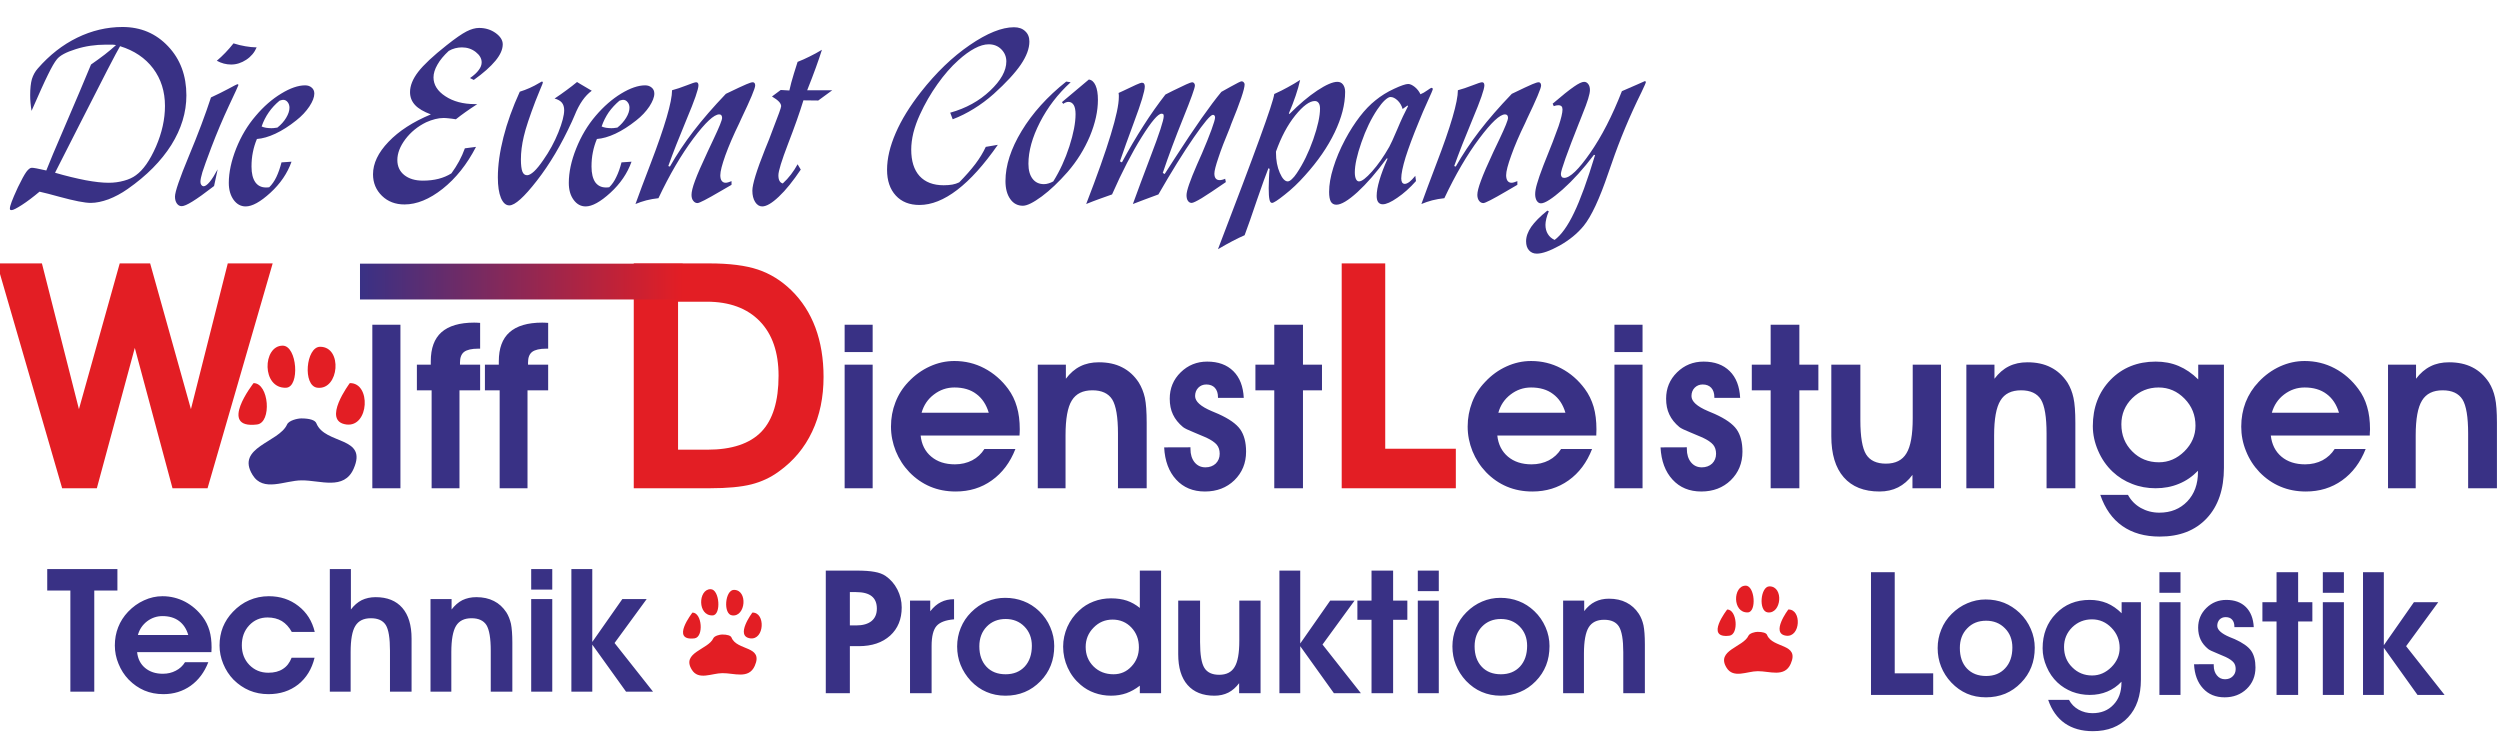 <?xml version="1.0" encoding="UTF-8"?>
<!DOCTYPE svg PUBLIC "-//W3C//DTD SVG 1.1//EN" "http://www.w3.org/Graphics/SVG/1.1/DTD/svg11.dtd">
<!-- Creator: CorelDRAW 2020 (64-Bit) -->
<svg xmlns="http://www.w3.org/2000/svg" xml:space="preserve" width="50mm" height="15mm" version="1.1" style="shape-rendering:geometricPrecision; text-rendering:geometricPrecision; image-rendering:optimizeQuality; fill-rule:evenodd; clip-rule:evenodd"
viewBox="0 0 5000 1500"
 xmlns:xlink="http://www.w3.org/1999/xlink"
 xmlns:xodm="http://www.corel.com/coreldraw/odm/2003">
 <defs>
  <style type="text/css">
   <![CDATA[
    .fil2 {fill:#393185}
    .fil3 {fill:#E31E24}
    .fil1 {fill:#393185;fill-rule:nonzero}
    .fil0 {fill:#E31E24;fill-rule:nonzero}
    .fil4 {fill:url(#id0)}
   ]]>
  </style>
  <linearGradient id="id0" gradientUnits="userSpaceOnUse" x1="719.98" y1="562.96" x2="1365.21" y2="562.96">
   <stop offset="0" style="stop-opacity:1; stop-color:#393185"/>
   <stop offset="1" style="stop-opacity:1; stop-color:#E31E24"/>
  </linearGradient>
 </defs>
 <g id="Ebene_x0020_1">
  <g id="_1666039847728">
   <g id="_2020478891664">
    <g>
     <path class="fil0" d="M-6.13 526.8l89.97 0 74.03 291.51 81.58 -291.51 60.84 0 81.57 291.51 73.69 -291.51 89.8 0 -130.24 449.69 -70.1 0 -75.4 -280.71 -75.92 280.71 -69.4 0 -130.42 -449.69zm1421.03 372.57c48.67,0 84.66,-12 107.8,-35.82 22.96,-23.82 34.44,-61.35 34.44,-112.25 0,-46.61 -12.51,-83.11 -37.7,-108.99 -25.19,-25.88 -60.67,-38.9 -105.74,-38.9l-57.58 0 0 295.96 58.78 0zm5.48 77.12l-152.86 0 0 -449.69 150.47 0c40.78,0 73.34,4.12 97.85,12.34 24.51,8.23 46.79,21.94 66.84,41.47 21.07,20.57 37.18,45.42 48.15,74.72 10.8,29.14 16.28,62.04 16.28,98.54 0,40.62 -7.54,77.12 -22.79,109.34 -15.25,32.39 -37.36,58.78 -66.49,79.69 -16.46,12.17 -34.96,20.73 -55.19,25.87 -20.56,5.15 -47.81,7.72 -82.26,7.72zm1491.3 0l-228.27 0 0 -449.69 87.06 0 0 370.68 141.21 0 0 79.01z"/>
     <path class="fil1" d="M744.66 976.49l0 -326.98 56.21 0 0 326.98 -56.21 0zm215.59 -247.12l0 51.24 -41.3 0 0 195.88 -55.7 0 0 -195.88 -29.48 0 0 -51.24 27.77 0 0 -6.69c0,-26.05 7.02,-45.41 21.42,-58.26 14.39,-12.69 36.33,-19.2 65.46,-19.2 1.2,0 3.09,0 5.66,0.17 2.74,0.17 4.62,0.35 6.17,0.35l0 51.58 -3.95 0c-13.02,0 -22.27,2.23 -27.93,6.34 -5.65,4.28 -8.4,11.48 -8.4,21.25l0 4.46 40.28 0zm136.07 0l0 51.24 -41.3 0 0 195.88 -55.7 0 0 -195.88 -29.48 0 0 -51.24 27.77 0 0 -6.69c0,-26.05 7.02,-45.41 21.59,-58.26 14.22,-12.69 36.16,-19.2 65.29,-19.2 1.2,0 3.09,0 5.66,0.17 2.74,0.17 4.8,0.35 6.17,0.35l0 51.58 -3.94 0c-13.03,0 -22.28,2.23 -27.94,6.34 -5.65,4.28 -8.4,11.48 -8.4,21.25l0 4.46 40.28 0zm648.99 -25.2l-56.04 0 0 -54.66 56.04 0 0 54.66zm-56.04 272.32l0 -247.12 56.04 0 0 247.12 -56.04 0zm288.25 -150.98c-4.97,-16.46 -13.19,-28.97 -24.85,-37.53 -11.48,-8.74 -26.22,-13.03 -43.87,-13.03 -15.25,0 -28.96,4.8 -40.96,14.05 -12.34,9.26 -20.39,21.43 -24.68,36.51l134.36 0zm-136.24 45.58c1.88,17.82 8.91,31.88 21.25,42.16 12.17,10.28 27.93,15.42 47.3,15.42 12.68,0 24.33,-2.74 34.62,-8.05 10.28,-5.48 18.33,-13.03 24.33,-22.62l62.04 0c-10.46,26.9 -26.22,47.81 -47.13,62.72 -20.74,14.91 -44.9,22.28 -72.32,22.28 -18.51,0 -35.47,-3.26 -50.9,-9.77 -15.42,-6.51 -29.3,-16.11 -41.64,-28.79 -11.65,-12.17 -20.74,-26.22 -27.25,-42.16 -6.34,-15.94 -9.6,-32.22 -9.6,-49.01 0,-17.31 2.92,-33.42 8.91,-48.67 5.83,-15.25 14.57,-28.96 26.05,-40.96 12.69,-13.37 26.91,-23.65 42.85,-30.85 15.76,-7.19 32.04,-10.79 49.01,-10.79 21.42,0 41.47,4.8 59.98,14.56 18.51,9.77 34.45,23.48 47.47,41.13 7.88,10.63 13.71,22.62 17.48,35.82 3.94,13.03 5.83,28.28 5.83,45.24 0,1.37 0,3.43 -0.17,6.17 -0.17,2.92 -0.35,4.8 -0.35,6.17l-197.76 0zm290.48 -141.72l0 28.1c8.39,-11.14 17.99,-19.53 28.79,-24.85 10.97,-5.48 23.3,-8.05 37.19,-8.05 17.82,0 33.41,3.25 46.61,10.11 13.2,6.68 24.33,16.79 33.07,30.16 5.66,9.08 9.77,19.37 12.34,30.68 2.4,11.48 3.6,28.27 3.6,50.21l0 130.76 -57.41 0 0 -109.34c0,-33.25 -3.94,-55.87 -11.48,-68.21 -7.71,-12.16 -20.91,-18.33 -39.59,-18.33 -19.19,0 -32.9,6.68 -41.3,20.39 -8.4,13.54 -12.51,36.67 -12.51,69.75l0 105.74 -55.52 0 0 -247.12 56.21 0zm249.17 165.2l0 3.43c0,10.79 2.75,19.71 8.23,26.56 5.66,6.86 12.85,10.11 21.77,10.11 8.22,0 15.25,-2.57 20.56,-7.54 5.14,-5.14 7.88,-11.65 7.88,-19.54 0,-7.36 -1.88,-13.36 -5.82,-18.16 -3.95,-4.63 -10.8,-9.43 -20.91,-14.22 -5.83,-2.58 -14.05,-6 -25.19,-10.63 -11.14,-4.46 -18.17,-7.88 -21.42,-10.45 -9.09,-7.54 -15.77,-15.94 -20.06,-25.02 -4.45,-9.26 -6.51,-19.88 -6.51,-31.71 0,-20.73 7.2,-38.39 21.94,-52.78 14.56,-14.23 32.22,-21.42 52.95,-21.42 22.11,0 39.42,6.34 52.27,19.02 12.85,12.68 19.71,30.5 20.91,53.47l-51.58 0 0 -1.37c0,-7.89 -2.06,-14.06 -6.17,-18.68 -4.12,-4.46 -9.94,-6.69 -17.14,-6.69 -6.51,0 -11.83,2.23 -16.11,6.52 -4.28,4.45 -6.34,10.11 -6.34,16.62 0,10.8 10.97,20.74 33.25,30.16 5.82,2.4 10.28,4.29 13.36,5.66 21.25,9.59 35.82,19.7 43.7,30.84 7.71,10.97 11.66,25.88 11.66,44.56 0,22.96 -7.89,41.99 -23.48,57.24 -15.43,14.91 -35.13,22.45 -58.78,22.45 -23.82,0 -43.02,-7.88 -57.58,-23.82 -14.57,-15.77 -22.63,-37.36 -24,-64.44l52.61 -0.17zm167.61 81.92l0 -195.88 -37.7 0 0 -51.24 37.7 0 0 -79.86 57.41 0 0 79.86 38.04 0 0 51.24 -38.04 0 0 195.88 -57.41 0zm582.33 -150.98c-4.8,-16.46 -13.2,-28.97 -24.85,-37.53 -11.49,-8.74 -26.22,-13.03 -43.87,-13.03 -15.26,0 -28.97,4.8 -40.96,14.05 -12.17,9.26 -20.4,21.43 -24.51,36.51l134.19 0zm-136.25 45.58c1.89,17.82 9.09,31.88 21.25,42.16 12.17,10.28 27.94,15.42 47.3,15.42 12.86,0 24.34,-2.74 34.62,-8.05 10.28,-5.48 18.34,-13.03 24.34,-22.62l62.03 0c-10.45,26.9 -26.05,47.81 -46.95,62.72 -20.91,14.91 -45.07,22.28 -72.49,22.28 -18.51,0 -35.31,-3.26 -50.9,-9.77 -15.43,-6.51 -29.31,-16.11 -41.65,-28.79 -11.65,-12.17 -20.73,-26.22 -27.24,-42.16 -6.35,-15.94 -9.6,-32.22 -9.6,-49.01 0,-17.31 3.08,-33.42 8.91,-48.67 5.83,-15.25 14.57,-28.96 26.22,-40.96 12.51,-13.37 26.73,-23.65 42.67,-30.85 15.77,-7.19 32.22,-10.79 49.02,-10.79 21.42,0 41.47,4.8 59.98,14.56 18.68,9.77 34.44,23.48 47.47,41.13 7.88,10.63 13.71,22.62 17.65,35.82 3.77,13.03 5.65,28.28 5.65,45.24 0,1.37 0,3.43 -0.17,6.17 -0.17,2.92 -0.17,4.8 -0.17,6.17l-197.94 0zm290.48 -166.92l-56.21 0 0 -54.66 56.21 0 0 54.66zm-56.21 272.32l0 -247.12 56.21 0 0 247.12 -56.21 0zm144.81 -81.92l0 3.43c0,10.79 2.74,19.71 8.23,26.56 5.65,6.86 12.85,10.11 21.76,10.11 8.23,0 15.26,-2.57 20.57,-7.54 5.14,-5.14 7.88,-11.65 7.88,-19.54 0,-7.36 -1.88,-13.36 -5.83,-18.16 -3.94,-4.63 -10.79,-9.43 -20.9,-14.22 -5.83,-2.58 -14.06,-6 -25.2,-10.63 -11.13,-4.46 -18.16,-7.88 -21.42,-10.45 -9.08,-7.54 -15.76,-15.94 -20.05,-25.02 -4.45,-9.26 -6.51,-19.88 -6.51,-31.71 0,-20.73 7.2,-38.39 21.94,-52.78 14.56,-14.23 32.21,-21.42 52.95,-21.42 22.11,0 39.42,6.34 52.27,19.02 12.85,12.68 19.71,30.5 20.91,53.47l-51.59 0 0 -1.37c0,-7.89 -2.05,-14.06 -6.17,-18.68 -4.11,-4.46 -9.94,-6.69 -17.13,-6.69 -6.52,0 -11.83,2.23 -16.11,6.52 -4.29,4.45 -6.34,10.11 -6.34,16.62 0,10.8 10.96,20.74 33.24,30.16 5.83,2.4 10.29,4.29 13.37,5.66 21.25,9.59 35.82,19.7 43.7,30.84 7.71,10.97 11.65,25.88 11.65,44.56 0,22.96 -7.88,41.99 -23.47,57.24 -15.43,14.91 -35.14,22.45 -58.79,22.45 -23.82,0 -43.01,-7.88 -57.58,-23.82 -14.56,-15.77 -22.62,-37.36 -23.99,-64.44l52.61 -0.17zm167.61 81.92l0 -195.88 -37.71 0 0 -51.24 37.71 0 0 -79.86 57.41 0 0 79.86 38.04 0 0 51.24 -38.04 0 0 195.88 -57.41 0zm283.62 0l0 -26.74c-8.23,11.31 -17.99,19.54 -28.79,25.02 -10.8,5.49 -23.31,8.23 -37.19,8.23 -31.02,0 -54.84,-9.43 -71.46,-28.45 -16.63,-19.02 -24.85,-46.44 -24.85,-82.09l0 -143.09 58.09 0 0 111.05c0,33.41 3.95,56.21 11.49,68.37 7.71,12.34 20.9,18.51 39.58,18.51 19.2,0 32.91,-6.85 41.13,-20.73 8.4,-13.71 12.51,-37.02 12.51,-70.1l0 -107.1 56.56 0 0 247.12 -57.07 0zm164 -247.12l0 28.1c8.4,-11.14 18,-19.53 28.8,-24.85 10.96,-5.48 23.3,-8.05 37.18,-8.05 17.83,0 33.42,3.25 46.62,10.11 13.36,6.68 24.33,16.79 33.24,30.16 5.66,9.08 9.77,19.37 12.17,30.68 2.57,11.48 3.77,28.27 3.77,50.21l0 130.76 -57.58 0 0 -109.34c0,-33.25 -3.77,-55.87 -11.31,-68.21 -7.71,-12.16 -20.91,-18.33 -39.59,-18.33 -19.19,0 -33.07,6.68 -41.3,20.39 -8.4,13.54 -12.68,36.67 -12.68,69.75l0 105.74 -55.53 0 0 -247.12 56.21 0zm407.53 0l51.41 0 0 206.33c0,42.67 -11.48,76.43 -34.27,100.77 -22.97,24.5 -54.16,36.67 -94.09,36.67 -29.81,0 -54.66,-7.03 -74.71,-21.08 -20.06,-14.05 -34.79,-34.79 -44.22,-62.38l55.35 0c6,11.14 14.57,19.88 25.71,26.22 11.14,6.17 23.48,9.43 37.02,9.43 22.96,0 41.47,-7.54 55.87,-22.45 14.22,-14.91 21.42,-34.45 21.42,-58.95l0 -2.4c-11.14,11.48 -23.65,20.22 -38.05,26.05 -14.22,5.99 -29.82,8.91 -46.61,8.91 -16.45,0 -32.05,-2.75 -46.79,-8.57 -14.91,-5.66 -27.93,-13.88 -39.24,-24.51 -12.34,-11.65 -21.94,-25.53 -28.96,-41.81 -7.03,-16.11 -10.63,-32.56 -10.63,-49.36 0,-37.36 11.83,-68.21 35.48,-92.71 23.65,-24.17 53.81,-36.33 90.14,-36.33 16.62,0 31.87,2.74 45.93,8.74 13.88,5.82 27.07,14.74 39.24,26.9l0 -29.47zm-153.72 119.27c0,21.6 7.2,39.59 21.76,54.16 14.4,14.56 32.22,21.76 53.3,21.76 19.37,0 36.33,-7.37 51.07,-21.94 14.74,-14.73 22.11,-31.7 22.11,-51.24 0,-21.07 -7.2,-39.07 -21.77,-53.98 -14.56,-14.91 -31.87,-22.45 -51.92,-22.45 -20.57,0 -38.22,7.2 -52.79,21.42 -14.39,14.23 -21.76,31.71 -21.76,52.27zm435.29 -23.13c-4.97,-16.46 -13.2,-28.97 -24.85,-37.53 -11.65,-8.74 -26.22,-13.03 -43.87,-13.03 -15.43,0 -28.96,4.8 -41.13,14.05 -12.17,9.26 -20.22,21.43 -24.51,36.51l134.36 0zm-136.42 45.58c2.06,17.82 9.09,31.88 21.25,42.16 12.17,10.28 28.11,15.42 47.3,15.42 12.86,0 24.51,-2.74 34.79,-8.05 10.11,-5.48 18.34,-13.03 24.34,-22.62l62.04 0c-10.63,26.9 -26.22,47.81 -47.13,62.72 -20.91,14.91 -45.07,22.28 -72.49,22.28 -18.34,0 -35.31,-3.26 -50.73,-9.77 -15.6,-6.51 -29.48,-16.11 -41.82,-28.79 -11.65,-12.17 -20.73,-26.22 -27.07,-42.16 -6.51,-15.94 -9.6,-32.22 -9.6,-49.01 0,-17.31 2.91,-33.42 8.74,-48.67 6,-15.25 14.74,-28.96 26.22,-40.96 12.51,-13.37 26.91,-23.65 42.67,-30.85 15.94,-7.19 32.22,-10.79 49.19,-10.79 21.42,0 41.47,4.8 59.98,14.56 18.51,9.77 34.27,23.48 47.3,41.13 8.05,10.63 13.88,22.62 17.65,35.82 3.94,13.03 5.83,28.28 5.83,45.24 0,1.37 -0.18,3.43 -0.35,6.17 -0.17,2.92 -0.17,4.8 -0.17,6.17l-197.94 0zm290.48 -141.72l0 28.1c8.4,-11.14 18.17,-19.53 28.97,-24.85 10.79,-5.48 23.13,-8.05 37.18,-8.05 17.65,0 33.25,3.25 46.62,10.11 13.19,6.68 24.16,16.79 33.07,30.16 5.66,9.08 9.77,19.37 12.17,30.68 2.57,11.48 3.77,28.27 3.77,50.21l0 130.76 -57.58 0 0 -109.34c0,-33.25 -3.77,-55.87 -11.31,-68.21 -7.71,-12.16 -20.91,-18.33 -39.59,-18.33 -19.19,0 -32.9,6.68 -41.3,20.39 -8.4,13.54 -12.68,36.67 -12.68,69.75l0 105.74 -55.36 0 0 -247.12 56.04 0z"/>
    </g>
    <g>
     <path class="fil2" d="M602.59 836.82c16.28,0 27.59,3.25 30.16,9.77 17.31,43.18 103.34,25.53 74.55,90.82 -19.37,43.88 -66.67,22.97 -104.02,23.31 -33.59,0 -76.78,24.34 -98.2,-10.97 -34.11,-55.35 52.95,-64.78 69.06,-100.77 3.6,-8.22 21.08,-12.16 28.45,-12.16z"/>
     <path class="fil3" d="M640.29 693.55c45.42,0 38.05,87.06 -5.48,81.92 -29.99,-3.43 -22.97,-81.92 5.48,-81.92z"/>
     <path class="fil3" d="M699.59 766.21c42.84,-0.86 38.9,88.6 -6.86,82.77 -50.21,-6.68 6.86,-82.77 6.86,-82.77z"/>
     <path class="fil3" d="M507.13 766.21c31.02,0 36.85,79.18 6.86,82.77 -79.18,9.6 -6.86,-82.77 -6.86,-82.77z"/>
     <path class="fil3" d="M565.4 691.32c28.96,0 34.79,82.77 6.86,84.15 -49.36,2.05 -47.3,-84.15 -7.03,-84.15l0.17 0z"/>
    </g>
    <g>
     <path class="fil3" d="M1421.24 1178.36c18,0 21.59,51.76 4.11,52.44 -30.67,1.38 -29.3,-52.44 -4.28,-52.44l0.17 0z"/>
     <path class="fil3" d="M1384.91 1225.15c19.37,0 22.96,49.18 4.11,51.58 -49.18,5.83 -4.11,-51.58 -4.11,-51.58z"/>
     <path class="fil3" d="M1504.7 1225.15c26.74,-0.69 24.34,55.18 -4.11,51.58 -31.36,-4.28 4.11,-51.58 4.11,-51.58z"/>
     <path class="fil3" d="M1467.86 1179.74c28.27,0 23.65,54.32 -3.43,51.06 -18.68,-2.05 -14.4,-51.06 3.43,-51.06z"/>
     <path class="fil3" d="M1444.38 1269.02c10.11,0 17.13,2.06 18.68,6.17 10.96,26.91 64.43,15.77 46.44,56.55 -12,27.25 -41.47,14.23 -64.78,14.57 -20.91,0 -47.81,15.08 -61.18,-7.03 -21.25,-34.27 33.07,-40.27 43.01,-62.55 2.23,-5.14 13.2,-7.71 17.83,-7.71z"/>
    </g>
    <g>
     <g>
      <path class="fil1" d="M110.06 345.49c22.28,6.51 42.67,11.31 60.84,14.91 18.34,3.43 33.76,5.14 46.27,5.14 10.8,0 21.08,-1.37 30.85,-4.11 9.59,-2.57 17.65,-6.34 23.82,-10.97 14.57,-10.45 27.93,-29.48 40.1,-57.24 12,-27.76 17.99,-54.84 17.99,-81.4 0,-28.79 -7.88,-53.81 -23.65,-74.89 -15.76,-20.91 -37.87,-35.82 -66.15,-44.56 -6.85,11.31 -34.1,63.92 -81.57,157.67l-48.5 95.45zm-46.95 -123.73c-1.03,-5.49 -1.55,-10.8 -2.06,-15.94 -0.52,-5.31 -0.69,-10.45 -0.69,-15.59 0,-13.37 1.2,-24 3.43,-32.05 2.57,-8.06 6.34,-15.08 11.83,-21.25 23.3,-26.74 49.52,-47.3 78.66,-61.52 29.13,-14.23 59.46,-21.43 90.65,-21.43 36.51,0 67.01,12.86 91.34,38.73 24.34,25.71 36.51,58.44 36.51,98.03 0,34.1 -10.11,67.01 -30.16,99.23 -20.23,32.04 -49.36,61.52 -87.4,88.08 -12.69,8.91 -25.37,15.6 -38.22,20.57 -12.85,4.62 -24.68,7.19 -35.48,7.19 -11.99,0 -32.73,-4.11 -62.38,-12.16 -17.3,-4.8 -30.67,-8.23 -40.1,-10.29 -12.85,10.8 -24.67,19.71 -35.3,26.57 -10.63,6.85 -17.48,10.28 -20.39,10.28 -1.37,0 -2.4,-0.17 -2.92,-0.69 -0.51,-0.51 -0.68,-1.2 -0.68,-2.57 0,-4.97 4.8,-17.99 14.56,-39.07l1.55 -3.43c7.19,-14.91 12.85,-25.19 16.79,-30.67 4.11,-5.49 7.71,-8.23 10.97,-8.23 3.77,0 12.68,1.71 26.9,4.97 1.03,0.34 1.72,0.51 2.06,0.51 5.14,-13.36 17.82,-43.87 38.39,-91.34 20.39,-47.47 37.53,-87.74 51.07,-120.64 10.11,-7.03 19.36,-13.71 27.59,-20.06 8.05,-6.34 15.59,-12.51 22.45,-18.85 -2.4,-0.51 -4.97,-0.68 -7.71,-0.85 -2.74,0 -6.86,0 -12.34,0 -21.25,0 -41.47,2.91 -60.67,9.08 -19.36,6 -31.87,12.85 -37.7,20.39 -4.63,5.66 -10.45,15.77 -17.65,30.51 -7.37,14.74 -18.17,38.9 -32.9,72.49zm370.51 -100.25c5.99,-4.97 11.65,-10.46 17.13,-16.11 5.49,-5.66 10.97,-12 16.28,-18.68 8.23,2.57 16.11,4.62 23.82,5.82 7.54,1.37 15.08,2.06 22.45,2.23 -4.28,10.11 -11.14,18.34 -20.73,24.68 -9.6,6.34 -19.71,9.6 -30.34,9.6 -4.97,0 -9.94,-0.69 -14.56,-1.89 -4.63,-1.2 -9.26,-3.08 -14.05,-5.65zm-11.66 73.34c12,-5.48 23.65,-11.31 34.96,-17.31 11.31,-6.17 17.14,-9.08 17.65,-9.08 0.69,0 1.37,0 1.55,0.17 0.34,0.35 0.68,0.86 0.68,1.55 0,0.68 -6.17,14.39 -18.85,41.12 -12.51,26.74 -24.16,54.33 -35.13,83.12 -9.26,24.51 -15.25,41.13 -18,49.87 -2.57,8.57 -3.94,15.08 -3.94,19.37 0,2.39 0.52,4.45 1.72,6.17 1.2,1.71 2.74,2.57 4.45,2.74 3.43,0 7.37,-2.92 12.34,-8.74 4.8,-5.83 9.94,-14.06 15.94,-25.19l-7.2 33.41c-18.85,14.57 -33.25,24.85 -43.36,31.02 -9.94,6.17 -17.13,9.26 -21.25,9.26 -4.11,0 -7.19,-1.72 -9.77,-5.32 -2.57,-3.6 -3.77,-8.22 -3.77,-13.88 0,-9.42 9.26,-36.33 27.6,-80.54 18.5,-44.22 33.24,-83.63 44.38,-117.74zm101.28 58.1c2.4,1.2 5.32,1.88 8.74,2.57 3.43,0.51 7.03,0.86 10.8,0.86 1.2,0 2.57,0 4.11,-0.18 1.72,-0.17 4.46,-0.51 7.89,-1.02 7.19,-5.66 13.19,-12.34 17.48,-19.54 4.45,-7.37 6.68,-14.05 6.68,-20.22 0,-4.29 -1.2,-8.06 -3.6,-11.14 -2.4,-3.09 -5.48,-4.63 -9.08,-4.63 -1.37,0 -3.43,0.52 -6.17,1.37 -0.52,0.17 -0.86,0.35 -1.2,0.52 -8.23,6.85 -15.42,14.56 -21.25,22.96 -6,8.57 -10.8,17.99 -14.4,28.45zm39.76 71.8l20.05 -1.37c-8.22,23.14 -22.28,43.87 -42.33,62.21 -19.88,18.17 -36.33,27.25 -49.35,27.25 -9.77,0 -17.82,-4.46 -24.17,-13.2 -6.34,-8.91 -9.59,-20.05 -9.59,-33.76 0,-21.08 4.97,-44.04 14.74,-68.89 9.94,-24.85 22.96,-46.61 39.24,-65.46 15.77,-18.68 32.73,-33.42 50.9,-44.39 17.99,-10.97 33.93,-16.45 47.81,-16.45 5.31,0 9.77,1.54 13.2,4.63 3.42,2.91 5.14,6.85 5.14,11.82 0,7.2 -3.26,15.77 -9.94,25.88 -6.68,9.94 -15.42,19.36 -26.22,27.76 -14.05,11.31 -28.11,20.22 -41.65,26.56 -13.53,6.34 -25.87,9.77 -37.01,10.63 -3.6,8.57 -6.34,17.48 -8.06,26.39 -1.88,9.08 -2.74,18.68 -2.74,28.79 0,13.71 2.57,23.99 7.54,31.19 4.97,7.03 12.17,10.63 21.59,10.63 1.55,0 2.92,0 3.95,-0.18 0.85,0 1.71,-0.17 2.4,-0.34 5.48,-5.31 10.28,-12.17 14.22,-20.39 3.94,-8.23 7.37,-18 10.28,-29.31zm366.74 -28.1l22.28 -2.91c-18.17,35.13 -40.44,63.06 -66.84,83.97 -26.22,20.73 -51.75,31.19 -76.26,31.19 -17.99,0 -33.07,-5.66 -44.9,-17.14 -11.99,-11.65 -17.99,-26.05 -17.99,-43.19 0,-21.76 10.28,-43.35 31.02,-64.95 20.56,-21.59 48.84,-39.93 84.66,-54.84 -14.23,-5.31 -24.85,-11.48 -31.54,-18.67 -6.68,-7.2 -10.11,-15.77 -10.11,-25.88 0,-12.86 5.49,-26.39 16.28,-40.45 10.97,-14.22 29.82,-31.87 56.73,-53.12 17.48,-13.88 30.85,-23.14 39.93,-27.76 9.08,-4.63 17.48,-7.03 25.19,-7.03 12.68,0 23.65,3.43 33.25,10.28 9.42,6.86 14.05,14.4 14.05,22.45 0,10.11 -4.8,21.08 -14.57,32.91 -9.77,11.82 -24.16,24.67 -43.36,38.38l-7.54 -3.77c7.89,-5.48 13.71,-10.79 17.48,-16.11 3.95,-5.14 5.83,-10.28 5.83,-15.25 0,-7.71 -3.94,-14.57 -11.82,-20.73 -7.89,-6.17 -17.14,-9.26 -27.59,-9.26 -4.46,0 -9.09,0.52 -13.54,1.71 -4.46,1.2 -8.91,2.92 -12.86,5.32 -9.76,9.08 -17.48,18.16 -22.62,27.42 -5.31,9.25 -7.88,17.65 -7.88,25.53 0,14.74 7.88,27.42 23.65,37.7 15.77,10.46 35.64,15.77 59.64,15.77l4.28 0c-8.74,5.66 -16.79,10.97 -23.65,15.94 -7.02,4.8 -13.19,9.77 -19.19,14.39 -5.31,-0.85 -9.94,-1.54 -14.23,-1.88 -4.28,-0.52 -7.71,-0.69 -10.45,-0.69 -5.31,0 -10.97,0.69 -16.79,2.23 -6,1.54 -12,3.6 -18,6.34 -16.79,8.23 -30.67,19.54 -41.47,33.76 -10.63,14.23 -16.11,28.11 -16.11,41.82 0,12.51 4.63,22.62 13.88,29.99 9.25,7.37 21.59,11.14 37.19,11.14 11.48,0 21.76,-1.2 31.19,-3.6 9.42,-2.4 17.99,-6 25.88,-10.97 5.82,-8.05 10.96,-16.11 15.42,-24.34 4.46,-8.22 8.23,-16.79 11.48,-25.7zm109.85 -113.28c13.37,-4.11 26.57,-9.94 39.25,-17.65 2.74,-1.71 4.28,-2.57 4.62,-2.57 0.86,0 1.55,0.17 1.72,0.51 0.34,0.35 0.51,0.86 0.51,1.72 0,0.68 -1.71,4.97 -5.14,13.02 -3.43,8.23 -6.68,16.11 -9.77,24.16 -11.48,30.34 -19.36,53.64 -23.13,70.1 -3.94,16.62 -5.83,31.87 -5.83,46.1 0,11.31 1.03,19.53 2.91,24.33 1.89,4.97 5.14,7.37 9.6,7.37 3.6,0 8.23,-2.57 13.88,-7.71 5.49,-5.14 11.66,-12.85 18.34,-22.62 12.17,-17.31 22.28,-35.82 30.16,-55.36 7.88,-19.7 11.65,-34.44 11.65,-44.38 0,-6.34 -1.54,-11.31 -4.62,-15.08 -3.09,-3.6 -7.89,-6.52 -14.57,-8.23 8.74,-5.83 16.79,-11.48 24.16,-16.97 7.37,-5.31 14.23,-10.79 20.74,-16.1 1.71,1.02 4.11,2.57 7.37,4.45 9.77,5.83 17.31,10.11 22.11,13.03 -13.54,9.76 -25.02,26.04 -34.28,49.18 -2.4,5.66 -4.11,9.77 -5.48,12.51 -21.08,45.93 -44.39,85.34 -70.09,118.25 -25.54,32.9 -43.88,49.35 -55.02,49.35 -7.02,0 -12.51,-4.97 -16.79,-14.91 -4.11,-10.11 -6.17,-23.65 -6.17,-41.13 0,-24.33 3.77,-51.06 11.14,-80.2 7.37,-29.13 18.34,-59.64 32.73,-91.17zm163.66 69.58c2.4,1.2 5.32,1.88 8.74,2.57 3.43,0.51 7.03,0.86 10.8,0.86 1.03,0 2.57,0 4.11,-0.18 1.72,-0.17 4.29,-0.51 7.89,-1.02 7.19,-5.66 13.02,-12.34 17.48,-19.54 4.45,-7.37 6.68,-14.05 6.68,-20.22 0,-4.29 -1.2,-8.06 -3.77,-11.14 -2.4,-3.09 -5.31,-4.63 -9.08,-4.63 -1.2,0 -3.26,0.52 -6.17,1.37 -0.52,0.17 -0.86,0.35 -1.2,0.52 -8.06,6.85 -15.25,14.56 -21.25,22.96 -5.83,8.57 -10.63,17.99 -14.23,28.45zm39.76 71.8l20.05 -1.37c-8.22,23.14 -22.27,43.87 -42.33,62.21 -19.87,18.17 -36.5,27.25 -49.35,27.25 -9.77,0 -17.82,-4.46 -24.16,-13.2 -6.52,-8.91 -9.6,-20.05 -9.6,-33.76 0,-21.08 4.8,-44.04 14.74,-68.89 9.94,-24.85 22.96,-46.61 39.07,-65.46 15.94,-18.68 32.9,-33.42 50.9,-44.39 18.16,-10.97 34.1,-16.45 47.98,-16.45 5.31,0 9.6,1.54 13.2,4.63 3.43,2.91 5.14,6.85 5.14,11.82 0,7.2 -3.43,15.77 -9.94,25.88 -6.68,9.94 -15.42,19.36 -26.22,27.76 -14.22,11.31 -28.11,20.22 -41.64,26.56 -13.54,6.34 -25.88,9.77 -37.02,10.63 -3.6,8.57 -6.34,17.48 -8.06,26.39 -1.88,9.08 -2.74,18.68 -2.74,28.79 0,13.71 2.57,23.99 7.37,31.19 5.14,7.03 12.17,10.63 21.77,10.63 1.54,0 2.91,0 3.77,-0.18 0.85,0 1.71,-0.17 2.57,-0.34 5.48,-5.31 10.28,-12.17 14.05,-20.39 4.11,-8.23 7.54,-18 10.45,-29.31zm73.87 71.64c-8.57,0.85 -16.63,2.4 -24.17,4.28 -7.71,2.06 -14.91,4.46 -21.76,7.37 7.02,-19.54 16.96,-46.27 29.99,-80.03 28.79,-75.23 43.18,-124.42 43.18,-147.55 8.57,-2.23 18.17,-5.49 28.79,-9.6 10.63,-4.28 17.14,-6.34 19.37,-6.34 1.54,0 2.74,0.51 3.43,1.54 0.85,1.03 1.2,2.57 1.2,4.63 0,7.54 -7.72,29.99 -23.31,67.01 -15.42,37.01 -27.76,68.37 -37.02,94.42l3.26 1.03c13.37,-23.65 29.13,-47.3 47.13,-70.78 18.16,-23.65 39.76,-48.49 64.78,-74.71 21.08,-10.12 34.79,-16.63 41.13,-19.2 6.34,-2.74 10.45,-3.94 12.68,-3.94 1.54,0 2.74,0.51 3.6,1.71 0.85,1.2 1.2,2.75 1.2,4.8 0,5.49 -9.26,27.76 -27.94,66.67l-3.77 8.39c-11.82,24.17 -21.08,45.76 -27.93,64.61 -6.69,18.85 -10.11,32.05 -10.11,39.76 0,4.8 0.85,8.57 2.74,11.14 1.88,2.57 4.45,3.94 8.05,3.94 1.37,0 3.26,-0.34 5.49,-1.03 2.05,-0.68 4.11,-1.37 6.17,-2.23l0 7.37c-5.49,3.09 -13.2,7.54 -22.8,13.2 -26.56,15.59 -41.64,23.31 -45.24,23.31 -3.43,0 -6.34,-1.55 -8.57,-4.63 -2.4,-2.91 -3.42,-7.03 -3.42,-11.83 0,-5.99 2.22,-15.42 7.02,-28.27 4.63,-12.86 13.2,-32.22 25.19,-57.93 3.09,-6.17 7.03,-14.73 12,-25.53 11.31,-23.82 16.97,-37.87 16.97,-42.16 0,-2.23 -0.52,-4.11 -1.55,-5.31 -1.02,-1.2 -2.57,-1.72 -4.28,-1.72 -10.28,0 -27.59,16.11 -51.76,48.33 -24.16,32.39 -47.47,72.15 -69.74,119.28zm278.31 -272.66c7.88,-3.08 15.76,-6.51 23.82,-10.62 8.22,-3.94 16.62,-8.57 24.85,-13.54 -3.43,10.97 -7.54,22.79 -12.17,35.65 -4.63,13.02 -10.46,27.93 -17.31,45.24l50.21 0 -28.1 20.56 -29.65 -0.34c-7.37,24.16 -17.65,53.13 -30.68,86.89 -12.85,33.59 -19.36,54.66 -19.36,62.89 0,4.8 0.68,8.57 2.23,11.31 1.37,2.57 3.6,4.28 6.51,5.14 6,-5.48 11.48,-11.48 16.45,-17.99 4.8,-6.34 9.25,-13.03 13.2,-20.4l6.34 10.63c-15.43,22.96 -29.99,41.13 -43.87,54.15 -13.71,13.03 -24.85,19.54 -33.25,19.54 -5.49,0 -10.28,-2.91 -14.05,-8.74 -3.77,-6 -5.66,-13.54 -5.66,-22.79 0,-12.51 8.4,-40.1 25.36,-82.6 3.43,-8.57 6.17,-15.26 8.06,-19.88 1.88,-4.97 4.63,-12 7.88,-20.91 10.8,-27.59 16.28,-42.84 16.28,-45.59 0,-2.91 -1.54,-5.99 -4.45,-9.08 -2.92,-3.08 -7.54,-6.51 -13.88,-10.28l17.48 -13.03 17.3 1.03c2.06,-9.77 5.15,-21.08 9.09,-33.93 4.11,-12.85 6.68,-20.74 7.37,-23.31zm376.33 170.01l24.17 -4.12c-27.94,40.1 -55.01,70.09 -81.23,90.14 -26.22,20.06 -51.42,30.17 -75.58,30.17 -20.05,0 -35.82,-6.34 -47.3,-18.85 -11.65,-12.69 -17.48,-29.82 -17.48,-51.42 0,-22.79 5.83,-47.3 17.31,-73.69 11.48,-26.56 28.28,-53.64 50.21,-81.74 30.68,-39.08 63.24,-70.44 97.86,-94.09 34.78,-23.82 64.26,-35.64 88.42,-35.64 9.43,0 16.97,2.57 22.45,7.88 5.66,5.14 8.4,12 8.4,20.74 0,13.88 -5.65,29.13 -17.14,46.1 -11.48,16.79 -29.47,36.33 -53.98,58.44 -12.85,11.48 -26.22,21.42 -39.93,29.81 -13.54,8.4 -27.76,15.6 -42.33,21.08l-4.97 -13.19c31.54,-8.74 58.1,-23.48 79.69,-43.87 21.59,-20.4 32.56,-39.93 32.56,-58.61 0,-9.6 -3.42,-17.66 -10.11,-24.34 -6.68,-6.68 -15.08,-9.94 -25.19,-9.94 -8.4,0 -17.82,2.74 -28.11,8.23 -10.28,5.48 -21.25,13.36 -32.73,23.82 -14.39,12.85 -28.27,28.79 -41.64,47.64 -13.37,18.85 -25.19,39.07 -35.13,61.01 -5.66,12.17 -9.94,24.33 -13.03,36.33 -2.91,12.17 -4.28,23.31 -4.28,33.42 0,22.96 5.48,40.61 16.62,52.95 11.31,12.34 27.42,18.51 48.33,18.51 6.68,0 12.34,-0.51 17.31,-1.37 4.8,-0.86 9.42,-2.4 13.71,-4.46 12.85,-13.02 23.65,-25.36 32.39,-36.84 8.74,-11.65 15.59,-22.97 20.73,-34.1zm160.92 -130.59l8.91 1.37c-25.87,23.65 -46.27,50.38 -61.52,80.2 -15.25,29.82 -22.96,57.41 -22.96,82.78 0,12.85 2.74,22.79 8.22,29.99 5.49,7.19 13.03,10.79 22.8,10.79 3.08,0 6.34,-0.51 9.42,-1.54 3.09,-0.86 6.17,-2.23 9.26,-3.94 13.19,-21.08 23.99,-44.56 32.21,-70.09 8.23,-25.54 12.34,-47.13 12.34,-64.44 0,-7.88 -1.2,-14.05 -3.6,-18.16 -2.57,-4.12 -5.99,-6.35 -10.62,-6.35 -1.72,0 -3.6,0.35 -5.14,1.03 -1.72,0.52 -3.43,1.55 -5.14,2.92l-2.75 -3.43 53.82 -45.24c5.65,0.68 10.11,4.45 13.36,11.65 3.26,7.2 4.8,16.79 4.8,28.96 0,22.62 -5.31,46.79 -16.11,72.84 -10.97,25.87 -25.7,49.69 -44.56,71.46 -17.82,20.22 -34.96,36.5 -51.58,48.84 -16.79,12.34 -29.3,18.68 -37.87,18.68 -10.46,0 -19.02,-4.46 -25.19,-13.37 -6.35,-8.91 -9.6,-20.91 -9.6,-35.99 0,-31.19 10.8,-64.6 32.39,-100.25 21.59,-35.65 51.24,-68.55 89.11,-98.71zm39.93 244.89c22.11,-57.24 38.56,-103.68 49.19,-138.81 10.79,-35.13 16.11,-60.32 16.11,-75.23l0 -3.26c0,-0.17 0,-0.34 0,-0.69 -0.35,-1.54 -0.52,-3.08 -0.52,-4.11l8.23 -3.77c22.79,-11.14 35.64,-16.79 38.21,-16.79 2.06,0 3.6,0.68 4.46,1.88 1.03,1.2 1.54,3.09 1.54,5.66 0,9.25 -7.2,33.07 -21.59,71.46 -11.83,31.88 -21.25,57.92 -28.11,78.32l3.95 2.05c14.22,-26.39 28.62,-50.72 43.01,-73.17 14.4,-22.62 29.13,-43.36 44.04,-62.55 3.43,-1.89 8.57,-4.46 14.91,-7.54 22.8,-11.31 35.48,-16.97 38.39,-16.97 1.54,0 2.91,0.51 3.94,1.71 1.2,1.37 1.72,2.92 1.72,4.8 0,4.8 -7.72,26.39 -23.31,64.95 -15.6,38.56 -29.31,75.24 -40.96,109.85l3.77 2.23c4.63,-7.03 11.65,-17.82 20.74,-32.22 39.76,-61.69 70.77,-105.73 92.71,-132.13 4.63,-2.4 10.45,-5.65 17.82,-9.94 13.2,-7.36 20.74,-11.14 22.45,-11.14 1.55,0 3.09,0.52 4.29,1.89 1.2,1.2 1.88,2.57 1.88,4.28 0,9.26 -8.91,35.65 -26.9,79.52l-2.57 7.2c-10.11,24.16 -17.83,44.21 -22.97,59.98 -5.31,15.59 -8.05,26.22 -8.05,31.7 0,4.46 1.03,7.72 2.74,9.77 1.71,2.23 4.46,3.26 8.05,3.26 1.38,0 2.92,-0.17 4.8,-0.69 1.89,-0.51 3.94,-1.03 6,-2.05l1.37 6.68c-21.59,14.91 -37.53,25.53 -48.15,32.05 -10.63,6.34 -17.48,9.59 -20.23,9.59 -3.25,0 -5.82,-1.54 -7.54,-4.28 -1.88,-2.57 -2.74,-6.51 -2.74,-11.31 0,-8.74 7.03,-28.96 20.91,-60.84 4.45,-9.6 7.71,-17.14 9.94,-22.45 7.88,-18.34 14.22,-34.1 19.02,-47.3 4.8,-13.19 7.2,-21.42 7.2,-24.5 0,-1.72 -0.34,-2.92 -1.03,-3.95 -0.86,-1.02 -1.88,-1.54 -3.26,-1.54 -4.62,0 -17.48,15.08 -38.21,45.24 -20.91,30.17 -44.39,68.04 -70.78,113.97 -6.85,2.57 -15.94,6 -27.76,10.28 -11.66,4.46 -19.54,7.37 -23.31,8.91 9.08,-25.02 20.74,-56.55 35.3,-94.77 17.66,-45.93 26.4,-73 26.4,-80.89 0,-1.88 -0.35,-3.25 -0.86,-3.94 -0.69,-0.68 -1.89,-1.03 -3.6,-1.03 -6.85,0 -20.05,15.43 -39.59,46.62 -19.53,31.19 -39.24,69.4 -59.29,114.82 -8.06,2.74 -16.45,5.65 -25.02,8.91 -8.57,3.08 -17.48,6.51 -26.74,10.28zm379.6 -104.88l0 2.06c0,15.42 2.57,28.96 7.54,40.27 4.97,11.48 10.28,17.31 15.93,17.31 2.4,0 5.15,-1.54 8.23,-4.46 3.26,-2.91 6.51,-6.85 9.94,-11.99 12.85,-19.2 23.82,-41.65 32.9,-67.52 9.09,-26.05 13.54,-46.62 13.54,-61.7 0,-4.8 -0.86,-8.57 -2.74,-11.14 -1.89,-2.57 -4.28,-3.94 -7.54,-3.94 -10.63,0 -23.65,9.6 -39.25,28.79 -15.42,19.2 -28.27,43.36 -38.55,72.32zm-116.02 195.2c37.18,-97 64.95,-170.52 83.11,-220.56 18.17,-49.87 28.11,-79.86 29.48,-89.8 9.6,-4.29 18.68,-8.91 27.08,-13.54 8.39,-4.46 16.62,-9.43 24.67,-14.57 -2.05,9.6 -5.14,20.05 -8.91,31.36 -3.77,11.31 -8.4,23.14 -13.71,35.65l1.37 1.03c19.37,-19.54 37.88,-35.13 55.36,-46.79 17.65,-11.65 31.19,-17.48 40.27,-17.48 4.8,0 8.57,1.72 11.31,5.32 2.74,3.59 4.28,8.56 4.28,14.73 0,25.02 -7.02,52.1 -20.9,81.06 -13.88,28.97 -33.59,57.58 -59.3,86.03 -13.19,14.91 -26.73,27.77 -40.61,38.56 -13.71,10.97 -22.11,16.45 -25.37,16.45 -2.57,0 -4.28,-2.4 -5.14,-6.85 -1.03,-4.46 -1.54,-12 -1.54,-22.79 0,-6.17 0.17,-12.51 0.51,-19.03 0.17,-6.51 0.69,-12.85 1.37,-19.36l-2.4 -1.37c-4.79,11.82 -12.33,32.73 -22.79,63.06 -10.11,30.16 -18.51,53.99 -24.85,70.95 -7.19,3.09 -15.25,7.03 -24.16,11.65 -8.91,4.63 -18.68,10.12 -29.13,16.29zm369.31 -280.37c-2.06,-7.03 -5.49,-12.85 -10.29,-17.31 -4.79,-4.46 -9.42,-6.68 -14.05,-6.68 -2.91,0 -6.51,2.22 -11.31,6.51 -4.63,4.28 -9.6,10.45 -14.91,18.34 -12.51,18.67 -23.13,40.61 -31.87,65.97 -8.92,25.54 -13.2,45.42 -13.2,59.98 0,5.83 0.86,10.12 2.23,13.2 1.54,3.26 3.6,4.8 6.17,4.8 5.65,0 14.22,-6.68 26.05,-19.88 11.82,-13.2 23.3,-29.65 34.44,-49.18 2.92,-5.32 8.4,-16.97 16.11,-35.31 7.71,-18.51 14.91,-33.76 21.42,-46.1l-1.03 -1.37 -9.76 7.03zm25.36 133.67l1.37 10.45c-12.17,13.71 -24.68,24.85 -37.36,33.42 -12.51,8.74 -22.28,13.03 -29.13,13.03 -4.12,0 -7.03,-1.55 -9.09,-4.29 -2.05,-2.74 -3.08,-7.03 -3.08,-12.51 0,-8.4 1.88,-19.02 5.66,-31.7 3.77,-12.68 9.08,-26.91 16.28,-42.85l-1.72 -0.51c-20.73,28.28 -40.27,50.73 -58.61,67.52 -18.51,16.8 -32.56,25.19 -42.16,25.19 -4.97,0 -8.74,-2.05 -11.14,-6.17 -2.22,-4.11 -3.42,-10.62 -3.42,-19.36 0,-14.4 2.74,-30.51 8.39,-48.5 5.49,-18 13.37,-36.85 23.83,-56.55 9.25,-17.31 19.02,-32.39 29.13,-45.59 10.11,-13.2 20.74,-24.16 31.36,-32.56 11.14,-9.08 23.48,-16.79 37.36,-23.14 13.88,-6.51 23.31,-9.59 28.11,-9.59 3.77,0 8.22,2.05 13.19,6 4.97,4.11 8.74,8.91 11.31,14.56 4.29,-1.71 8.91,-4.28 13.54,-7.71 4.8,-3.43 7.71,-5.14 8.4,-5.14 0.85,0 1.37,0.17 1.88,0.68 0.69,0.35 0.86,0.86 0.86,1.89 0,1.37 -3.43,9.43 -10.11,23.99 -6.69,14.57 -12.68,28.45 -17.82,41.47 -11.66,28.11 -20.4,51.76 -26.4,70.61 -5.82,19.02 -8.74,33.25 -8.74,42.67 0,3.43 0.69,6 1.72,7.89 1.37,1.88 3.08,2.91 5.31,2.91 2.57,0 5.66,-1.37 9.25,-3.94 3.43,-2.74 7.37,-6.69 11.83,-12.17zm58.1 44.73c-8.57,0.85 -16.63,2.4 -24.34,4.28 -7.54,2.06 -14.74,4.46 -21.59,7.37 7.02,-19.54 16.96,-46.27 29.82,-80.03 28.96,-75.23 43.18,-124.42 43.18,-147.55 8.57,-2.23 18.17,-5.49 28.79,-9.6 10.8,-4.28 17.31,-6.34 19.54,-6.34 1.54,0 2.57,0.51 3.43,1.54 0.68,1.03 1.2,2.57 1.2,4.63 0,7.54 -7.72,29.99 -23.31,67.01 -15.42,37.01 -27.76,68.37 -37.02,94.42l3.09 1.03c13.36,-23.65 29.13,-47.3 47.13,-70.78 18.16,-23.65 39.75,-48.49 64.95,-74.71 20.9,-10.12 34.79,-16.63 40.95,-19.2 6.35,-2.74 10.63,-3.94 12.69,-3.94 1.54,0 2.74,0.51 3.6,1.71 0.85,1.2 1.37,2.75 1.37,4.8 0,5.49 -9.43,27.76 -28.11,66.67l-3.77 8.39c-11.82,24.17 -21.08,45.76 -27.76,64.61 -6.86,18.85 -10.28,32.05 -10.28,39.76 0,4.8 1.02,8.57 2.74,11.14 1.88,2.57 4.62,3.94 8.05,3.94 1.54,0 3.43,-0.34 5.49,-1.03 2.22,-0.68 4.28,-1.37 6.17,-2.23l0 7.37c-5.49,3.09 -13.03,7.54 -22.63,13.2 -26.56,15.59 -41.81,23.31 -45.24,23.31 -3.6,0 -6.51,-1.55 -8.74,-4.63 -2.23,-2.91 -3.43,-7.03 -3.43,-11.83 0,-5.99 2.4,-15.42 7.2,-28.27 4.63,-12.86 13.03,-32.22 25.02,-57.93 3.09,-6.17 7.2,-14.73 12.17,-25.53 11.31,-23.82 16.97,-37.87 16.97,-42.16 0,-2.23 -0.52,-4.11 -1.55,-5.31 -1.2,-1.2 -2.57,-1.72 -4.45,-1.72 -10.28,0 -27.42,16.11 -51.59,48.33 -24.33,32.39 -47.47,72.15 -69.74,119.28z"/>
      <path class="fil1" d="M3105.33 207.36c18.51,-15.93 32.56,-27.07 42.16,-33.76 9.6,-6.68 16.45,-9.94 20.74,-9.94 3.42,0 6.17,1.55 8.39,4.63 2.23,2.91 3.26,6.86 3.26,11.82 0,7.89 -4.8,23.48 -14.4,46.96 -2.74,7.03 -5.14,12.68 -6.51,16.62l-0.34 0.69c-24.51,61.69 -36.85,96.31 -36.85,103.68 0,2.57 0.69,4.46 1.72,5.66 1.03,1.37 2.74,2.05 4.97,2.05 11.48,0 28.79,-16.62 51.75,-49.7 23.14,-33.24 44.39,-74.54 63.58,-123.73 10.28,-4.28 20.39,-8.74 30.33,-13.19 9.94,-4.63 15.09,-6.86 15.43,-6.86 0.51,0 1.03,0.17 1.54,0.52 0.51,0.34 0.69,0.85 0.69,1.2 0,1.37 -2.92,8.05 -8.74,20.22 -23.65,47.81 -43.53,95.45 -59.81,143.09 -1.55,4.29 -3.77,10.46 -6.52,18.51 -17.48,51.59 -33.93,86.89 -49.35,105.91 -12.51,15.25 -28.45,28.28 -47.81,39.25 -19.54,10.79 -34.79,16.28 -45.93,16.28 -6.51,0 -11.66,-2.23 -15.6,-6.69 -3.94,-4.45 -5.82,-10.45 -5.82,-17.99 0,-9.26 3.42,-18.85 10.28,-28.96 7.02,-9.94 17.65,-20.74 32.22,-32.39l2.91 1.37c-2.23,5.31 -3.94,10.11 -4.97,14.74 -1.03,4.62 -1.71,8.56 -1.71,12.34 0,7.19 1.71,13.36 4.79,18.33 3.09,5.14 7.54,9.08 13.54,11.83 13.2,-9.77 26.22,-27.77 38.73,-53.99 12.69,-26.22 26.74,-64.77 42.16,-115.67l-2.23 -0.52c-21.08,27.94 -41.98,50.9 -62.72,69.41 -20.91,18.34 -35.3,27.59 -43.19,27.59 -3.42,0 -5.99,-1.54 -8.39,-4.97 -2.06,-3.43 -3.26,-7.88 -3.26,-13.2 0,-5.65 1.2,-12.51 3.77,-21.07 2.4,-8.57 6.51,-20.57 12.51,-36.16 14.91,-36.68 25.02,-63.07 30.51,-78.84 5.31,-15.93 7.88,-27.07 7.88,-33.41 0,-2.92 -0.69,-4.97 -2.06,-6.52 -1.37,-1.2 -3.42,-2.05 -6.34,-2.05 -1.37,0 -2.91,0.17 -4.45,0.51 -1.72,0.34 -3.26,0.86 -4.63,1.37l-2.23 -4.97z"/>
     </g>
    </g>
    <polygon class="fil4" points="719.98,527.32 1365.37,527.32 1365.37,598.95 719.98,598.95 "/>
    <path class="fil1" d="M234.82 1138.09l0 43.02 -46.27 0 0 202.22 -47.81 0 0 -202.22 -46.27 0 0 -43.02 140.35 0zm141.73 131.96c-3.6,-12.34 -9.77,-21.59 -18.51,-28.11 -8.74,-6.51 -19.71,-9.76 -33.08,-9.76 -11.48,0 -21.76,3.59 -30.84,10.45 -9.09,7.03 -15.26,16.11 -18.34,27.42l100.77 0zm-102.31 34.27c1.37,13.37 6.85,24 15.94,31.54 9.25,7.71 21.07,11.65 35.47,11.65 9.77,0 18.34,-2.06 26.05,-6.17 7.71,-3.94 13.88,-9.6 18.34,-16.97l46.61 0c-7.88,20.23 -19.71,35.99 -35.3,47.13 -15.77,11.14 -33.94,16.8 -54.5,16.8 -13.71,0 -26.56,-2.4 -38.22,-7.37 -11.48,-4.97 -21.93,-12.17 -31.19,-21.6 -8.74,-9.08 -15.59,-19.7 -20.39,-31.7 -4.97,-11.82 -7.37,-24.16 -7.37,-36.67 0,-13.03 2.23,-25.2 6.68,-36.51 4.46,-11.48 11.14,-21.76 19.71,-30.84 9.43,-9.94 20.22,-17.65 32.05,-22.97 11.99,-5.48 24.16,-8.22 36.84,-8.22 16.11,0 31.19,3.77 45.08,10.96 13.88,7.37 25.87,17.66 35.64,30.85 6,8.06 10.28,16.97 13.2,26.74 2.91,9.94 4.28,21.25 4.28,34.1 0,1.03 0,2.57 -0.17,4.63 0,2.05 -0.17,3.6 -0.17,4.62l-148.58 0zm309.33 -40.44c-5.32,-9.6 -11.83,-16.79 -19.88,-21.76 -8.06,-4.8 -17.65,-7.2 -28.62,-7.2 -14.57,0 -26.91,5.31 -36.68,15.76 -9.94,10.63 -14.73,23.82 -14.73,39.93 0,15.6 4.97,28.79 15.08,39.25 10.11,10.28 22.62,15.59 37.87,15.59 11.65,0 21.42,-2.4 29.13,-7.54 7.89,-4.97 13.54,-12.34 17.48,-22.45l45.93 0c-5.48,22.62 -16.45,40.45 -32.73,53.47 -16.45,12.85 -36.16,19.37 -59.47,19.37 -13.71,0 -26.39,-2.4 -38.21,-7.37 -11.66,-4.97 -22.28,-12.17 -31.71,-21.6 -8.74,-9.08 -15.59,-19.53 -20.56,-31.7 -4.97,-12 -7.37,-24.33 -7.37,-36.67 0,-13.2 2.23,-25.37 6.68,-36.68 4.63,-11.31 11.31,-21.59 20.05,-30.67 9.6,-10.11 20.57,-18 32.56,-23.14 12.17,-5.31 25.37,-8.05 39.25,-8.05 22.79,0 42.5,6.51 59.12,19.53 16.63,12.86 27.59,30.17 32.74,51.93l-45.93 0zm118.24 -125.79l0 80.89c6.17,-8.23 13.54,-14.57 21.6,-18.68 8.22,-3.94 17.48,-6 27.93,-6 23.14,0 40.96,7.2 53.3,21.42 12.34,14.23 18.51,34.62 18.51,61.36l0 106.25 -43.19 0 0 -81.75c0,-25.36 -2.74,-42.5 -8.4,-51.58 -5.82,-9.08 -15.59,-13.54 -29.81,-13.54 -14.4,0 -24.68,4.97 -31.02,15.25 -6.34,10.11 -9.43,27.59 -9.43,52.27l0 79.35 -41.64 0 0 -245.24 42.15 0zm201.37 59.98l0 20.91c6.34,-8.23 13.54,-14.57 21.59,-18.68 8.23,-3.94 17.48,-6 27.94,-6 13.36,0 25.19,2.57 35.13,7.71 9.94,4.97 18.16,12.51 24.85,22.63 4.28,6.68 7.19,14.39 9.25,22.96 1.71,8.57 2.74,21.25 2.74,37.7l0 98.03 -43.18 0 0 -82.09c0,-24.85 -2.92,-41.82 -8.57,-51.07 -5.83,-9.08 -15.77,-13.71 -29.82,-13.71 -14.4,0 -24.68,4.97 -31.02,15.25 -6.17,10.11 -9.43,27.59 -9.43,52.27l0 79.35 -41.64 0 0 -185.26 42.16 0zm201.36 -18.85l-42.15 0 0 -41.13 42.15 0 0 41.13zm-42.15 204.11l0 -185.26 42.15 0 0 185.26 -42.15 0zm122.18 0l-41.81 0 0 -245.24 41.81 0 0 145.84 60.16 -85.86 48.67 0 -64.27 87.92 76.95 97.34 -53.98 0 -67.53 -94.09 0 94.09z"/>
    <path class="fil1" d="M3866.4 1389.84l-124.42 0 0 -245.41 47.48 0 0 202.22 76.94 0 0 43.19zm53.3 -93.91c0,17.31 4.63,30.84 14.05,40.95 9.6,10.12 22.28,15.09 38.56,15.09 15.94,0 28.62,-5.15 38.05,-15.43 9.59,-10.28 14.39,-24.16 14.39,-41.47 0,-15.77 -4.97,-28.62 -14.91,-38.56 -9.94,-10.11 -22.45,-15.08 -37.53,-15.08 -15.59,0 -28.1,4.97 -37.87,15.25 -9.94,10.11 -14.74,23.31 -14.74,39.25zm-44.39 0.34c0,-13.03 2.4,-25.36 7.2,-37.02 4.63,-11.82 11.65,-22.28 20.74,-31.36 9.25,-9.25 19.71,-16.45 31.53,-21.42 11.65,-4.97 23.65,-7.54 36.33,-7.54 13.37,0 25.71,2.23 37.02,6.68 11.14,4.46 21.59,11.14 31.02,20.05 9.77,9.26 17.13,20.05 22.45,32.22 5.31,12.17 7.88,24.68 7.88,37.53 0,14.06 -2.23,26.91 -6.85,38.56 -4.63,11.83 -11.49,22.28 -20.74,31.71 -9.26,9.59 -19.71,16.79 -31.53,21.76 -11.83,4.8 -24.68,7.2 -38.39,7.2 -14.05,0 -26.56,-2.4 -38.05,-7.37 -11.48,-4.97 -21.93,-12.34 -31.36,-22.28 -9.08,-9.6 -15.76,-20.22 -20.39,-31.88 -4.63,-11.65 -6.86,-23.82 -6.86,-36.84zm367.94 -91.86l38.56 0 0 154.75c0,32.05 -8.57,57.41 -25.7,75.58 -17.14,18.34 -40.45,27.59 -70.44,27.59 -22.28,0 -40.96,-5.31 -56.04,-15.77 -15.08,-10.62 -26.22,-26.22 -33.24,-46.78l41.64 0c4.46,8.4 10.8,14.74 19.19,19.54 8.4,4.62 17.65,7.02 27.77,7.02 17.13,0 31.19,-5.48 41.81,-16.79 10.8,-11.14 16.11,-25.88 16.11,-44.22l0 -1.88c-8.23,8.74 -17.65,15.25 -28.45,19.71 -10.62,4.45 -22.28,6.68 -34.96,6.68 -12.34,0 -24.16,-2.23 -35.13,-6.34 -11.14,-4.46 -20.91,-10.46 -29.48,-18.51 -9.25,-8.74 -16.45,-19.19 -21.59,-31.36 -5.31,-12 -8.05,-24.34 -8.05,-37.02 0,-28.1 8.91,-51.24 26.73,-69.4 17.65,-18.34 40.1,-27.42 67.52,-27.42 12.34,0 23.82,2.22 34.45,6.51 10.45,4.45 20.22,11.14 29.3,20.22l0 -22.11zm-115.16 89.63c0,16.11 5.31,29.65 16.28,40.45 10.8,10.96 24.16,16.45 39.93,16.45 14.57,0 27.25,-5.66 38.39,-16.63 10.97,-10.96 16.62,-23.82 16.62,-38.38 0,-15.77 -5.48,-29.31 -16.45,-40.45 -10.8,-11.14 -23.82,-16.79 -38.9,-16.79 -15.43,0 -28.62,5.31 -39.59,15.94 -10.8,10.79 -16.28,23.82 -16.28,39.41zm232.9 -108.48l-42.16 0 0 -41.13 42.16 0 0 41.13zm-42.16 204.28l0 -185.43 42.16 0 0 185.43 -42.16 0zm108.65 -61.52l0 2.57c0,8.22 2.06,14.73 6.34,19.88 4.11,5.14 9.6,7.71 16.11,7.71 6.34,0 11.48,-1.89 15.42,-5.83 3.94,-3.77 6,-8.57 6,-14.57 0,-5.48 -1.37,-10.11 -4.45,-13.53 -2.92,-3.43 -8.06,-7.03 -15.6,-10.63 -4.28,-1.88 -10.62,-4.63 -18.85,-8.05 -8.4,-3.26 -13.71,-6 -16.11,-7.89 -6.85,-5.65 -11.82,-11.82 -15.08,-18.68 -3.26,-7.02 -4.97,-14.91 -4.97,-23.82 0,-15.59 5.48,-28.79 16.45,-39.58 10.97,-10.8 24.34,-16.11 39.93,-16.11 16.45,0 29.48,4.79 39.07,14.22 9.6,9.6 14.91,22.96 15.77,40.27l-38.73 0 0 -1.03c0,-5.99 -1.54,-10.62 -4.63,-14.05 -3.08,-3.43 -7.37,-4.97 -12.85,-4.97 -4.8,0 -8.91,1.54 -12.17,4.8 -3.08,3.43 -4.62,7.54 -4.62,12.51 0,8.06 8.22,15.6 24.85,22.62 4.28,1.72 7.71,3.09 10.11,4.12 15.93,7.19 26.9,14.9 32.73,23.13 5.83,8.23 8.74,19.54 8.74,33.42 0,17.31 -5.83,31.7 -17.65,43.01 -11.66,11.14 -26.39,16.8 -44.05,16.8 -17.82,0 -32.21,-5.83 -43.18,-17.83 -10.97,-11.82 -16.97,-27.93 -18,-48.32l39.42 -0.17zm125.62 61.52l0 -146.87 -28.28 0 0 -38.56 28.28 0 0 -59.98 43.18 0 0 59.98 28.45 0 0 38.56 -28.45 0 0 146.87 -43.18 0zm134.7 -204.28l-42.16 0 0 -41.13 42.16 0 0 41.13zm-42.16 204.28l0 -185.43 42.16 0 0 185.43 -42.16 0zm122.02 0l-41.65 0 0 -245.41 41.65 0 0 146.01 60.15 -86.03 48.67 0 -64.27 87.92 76.95 97.51 -54.15 0 -67.35 -94.26 0 94.26z"/>
    <path class="fil1" d="M1699.72 1250.86l12.51 0c13.37,0 23.65,-2.92 30.85,-8.74 7.03,-5.83 10.63,-14.06 10.63,-24.85 0,-11.14 -3.43,-19.37 -10.29,-24.85 -6.85,-5.49 -17.48,-8.23 -31.53,-8.23l-12.17 0 0 66.67zm0 135.55l-48.15 0 0 -245.23 61.01 0c15.59,0 27.76,0.85 36.67,2.57 8.91,1.54 16.11,4.28 21.77,8.05 9.94,6.86 17.99,15.94 23.65,27.08 5.82,11.31 8.74,23.31 8.74,35.99 0,23.48 -7.72,42.33 -23.14,56.38 -15.6,14.05 -36.5,21.08 -62.72,21.08l-17.83 0 0 94.08zm208.39 -147.72c-16.62,1.37 -28.27,5.65 -34.96,13.19 -6.51,7.37 -9.94,20.74 -9.94,40.1l0 94.43 -43.18 0 0 -185.25 40.44 0 0 21.42c6.51,-8.4 13.71,-14.57 21.42,-18.34 7.72,-3.94 16.46,-5.82 26.22,-5.82l0 40.27zm50.56 53.98c0,17.14 4.8,30.68 14.22,40.79 9.43,10.11 22.28,15.08 38.39,15.08 15.94,0 28.62,-5.14 38.22,-15.43 9.42,-10.28 14.22,-24.16 14.22,-41.47 0,-15.59 -4.97,-28.45 -14.91,-38.56 -9.94,-10.11 -22.45,-15.08 -37.53,-15.08 -15.42,0 -28.1,5.14 -37.87,15.25 -9.77,10.12 -14.74,23.31 -14.74,39.42zm-44.39 0.34c0,-13.02 2.4,-25.53 7.2,-37.18 4.8,-11.83 11.66,-22.11 20.74,-31.19 9.25,-9.43 19.88,-16.63 31.53,-21.6 11.65,-4.97 23.82,-7.37 36.33,-7.37 13.37,0 25.71,2.23 37.02,6.69 11.31,4.28 21.76,10.96 31.19,19.88 9.6,9.25 17.14,20.05 22.28,32.21 5.31,12.17 7.88,24.68 7.88,37.53 0,14.06 -2.23,27.08 -6.85,38.74 -4.63,11.65 -11.49,22.27 -20.74,31.7 -9.25,9.42 -19.71,16.79 -31.36,21.59 -11.83,4.97 -24.68,7.37 -38.56,7.37 -13.88,0 -26.56,-2.57 -38.05,-7.54 -11.48,-4.8 -21.93,-12.34 -31.36,-22.11 -8.91,-9.76 -15.76,-20.39 -20.39,-32.04 -4.63,-11.48 -6.86,-23.82 -6.86,-36.68zm363.49 1.55c0,-15.77 -4.97,-28.97 -15.08,-39.59 -9.94,-10.46 -22.62,-15.77 -37.53,-15.77 -14.91,0 -27.6,5.31 -38.05,16.11 -10.62,10.8 -15.77,23.65 -15.77,38.56 0,15.77 5.32,28.62 15.77,39.07 10.63,10.46 23.99,15.6 39.93,15.6 14.23,0 26.22,-5.14 35.99,-15.77 9.77,-10.28 14.74,-23.13 14.74,-38.21zm1.88 -78.66l0 -74.72 42.5 0 0 245.23 -42.5 0 0 -15.08c-8.57,6.68 -17.48,11.65 -26.9,15.08 -9.43,3.26 -19.71,4.97 -30.68,4.97 -11.65,0 -22.62,-1.88 -33.07,-5.65 -10.29,-3.6 -19.54,-9.09 -27.77,-16.11 -11.31,-9.6 -19.88,-21.08 -25.87,-34.28 -6,-13.19 -9.09,-27.25 -9.09,-41.98 0,-13.71 2.92,-26.91 8.4,-39.59 5.66,-12.51 13.37,-23.31 23.48,-32.56 8.4,-8.06 18.16,-14.05 28.96,-18.17 10.97,-4.28 22.62,-6.34 34.96,-6.34 11.83,0 22.45,1.54 31.71,4.63 9.08,3.08 17.82,8.05 25.87,14.57zm198.62 170.51l0 -20.05c-6.34,8.4 -13.53,14.74 -21.59,18.85 -8.22,4.11 -17.48,6.17 -27.93,6.17 -23.31,0 -41.13,-7.2 -53.64,-21.42 -12.51,-14.22 -18.68,-34.79 -18.68,-61.52l0 -107.28 43.7 0 0 83.11c0,25.2 2.91,42.33 8.57,51.42 5.65,9.25 15.59,13.88 29.64,13.88 14.4,0 24.68,-5.14 30.85,-15.6 6.34,-10.28 9.43,-27.76 9.43,-52.44l0 -80.37 42.5 0 0 185.25 -42.85 0zm122.19 0l-41.64 0 0 -245.23 41.64 0 0 145.84 59.99 -85.86 48.67 0 -64.1 87.91 76.78 97.34 -53.99 0 -67.35 -94.08 0 94.08zm142.59 0l0 -146.87 -28.28 0 0 -38.38 28.28 0 0 -59.98 43.18 0 0 59.98 28.45 0 0 38.38 -28.45 0 0 146.87 -43.18 0zm134.53 -204.1l-41.99 0 0 -41.13 41.99 0 0 41.13zm-41.99 204.1l0 -185.25 41.99 0 0 185.25 -41.99 0zm113.62 -93.74c0,17.14 4.8,30.68 14.22,40.79 9.43,10.11 22.28,15.08 38.39,15.08 15.94,0 28.62,-5.14 38.22,-15.43 9.42,-10.28 14.22,-24.16 14.22,-41.47 0,-15.59 -4.97,-28.45 -14.91,-38.56 -9.94,-10.11 -22.45,-15.08 -37.53,-15.08 -15.42,0 -28.1,5.14 -37.87,15.25 -9.77,10.12 -14.74,23.31 -14.74,39.42zm-44.39 0.34c0,-13.02 2.4,-25.53 7.2,-37.18 4.8,-11.83 11.66,-22.11 20.74,-31.19 9.25,-9.43 19.88,-16.63 31.53,-21.6 11.65,-4.97 23.82,-7.37 36.33,-7.37 13.37,0 25.71,2.23 37.02,6.69 11.31,4.28 21.59,10.96 31.02,19.88 9.77,9.25 17.13,20.05 22.45,32.21 5.31,12.17 7.88,24.68 7.88,37.53 0,14.06 -2.23,27.08 -6.85,38.74 -4.63,11.65 -11.49,22.27 -20.74,31.7 -9.25,9.42 -19.71,16.79 -31.53,21.59 -11.83,4.97 -24.51,7.37 -38.39,7.37 -13.88,0 -26.56,-2.57 -38.05,-7.54 -11.48,-4.8 -21.93,-12.34 -31.36,-22.11 -9.08,-9.76 -15.76,-20.39 -20.39,-32.04 -4.63,-11.48 -6.86,-23.82 -6.86,-36.68zm263.58 -91.85l0 21.08c6.34,-8.4 13.54,-14.74 21.59,-18.68 8.23,-4.12 17.48,-6.17 27.93,-6.17 13.37,0 25.02,2.57 34.96,7.71 9.94,4.97 18.17,12.51 24.85,22.62 4.29,6.68 7.37,14.4 9.26,22.96 1.71,8.57 2.74,21.25 2.74,37.71l0 98.02 -43.19 0 0 -82.09c0,-24.85 -2.91,-41.81 -8.57,-51.07 -5.65,-9.08 -15.59,-13.71 -29.64,-13.71 -14.4,0 -24.68,4.97 -31.02,15.26 -6.17,10.11 -9.43,27.59 -9.43,52.27l0 79.34 -41.64 0 0 -185.25 42.16 0z"/>
    <g>
     <path class="fil3" d="M3491.44 1171.34c18.33,0 22.1,52.61 4.28,53.47 -31.36,1.37 -29.99,-53.47 -4.45,-53.47l0.17 0z"/>
     <path class="fil3" d="M3454.42 1218.98c19.71,0 23.48,50.21 4.28,52.44 -50.21,6.17 -4.28,-52.44 -4.28,-52.44z"/>
     <path class="fil3" d="M3576.61 1218.98c27.25,-0.69 24.68,56.21 -4.29,52.44 -32.04,-4.28 4.29,-52.44 4.29,-52.44z"/>
     <path class="fil3" d="M3538.91 1172.71c28.96,0 24.16,55.35 -3.43,52.1 -19.02,-2.23 -14.57,-52.1 3.43,-52.1z"/>
     <path class="fil3" d="M3515.09 1263.71c10.28,0 17.48,2.05 19.02,6.17 11.14,27.42 65.63,16.28 47.3,57.75 -12.17,27.76 -42.16,14.57 -65.98,14.74 -21.25,0 -48.67,15.42 -62.38,-7.03 -21.59,-34.96 33.76,-41.13 43.87,-63.92 2.4,-5.14 13.37,-7.71 18.17,-7.71z"/>
    </g>
   </g>
  </g>
 </g>
</svg>
